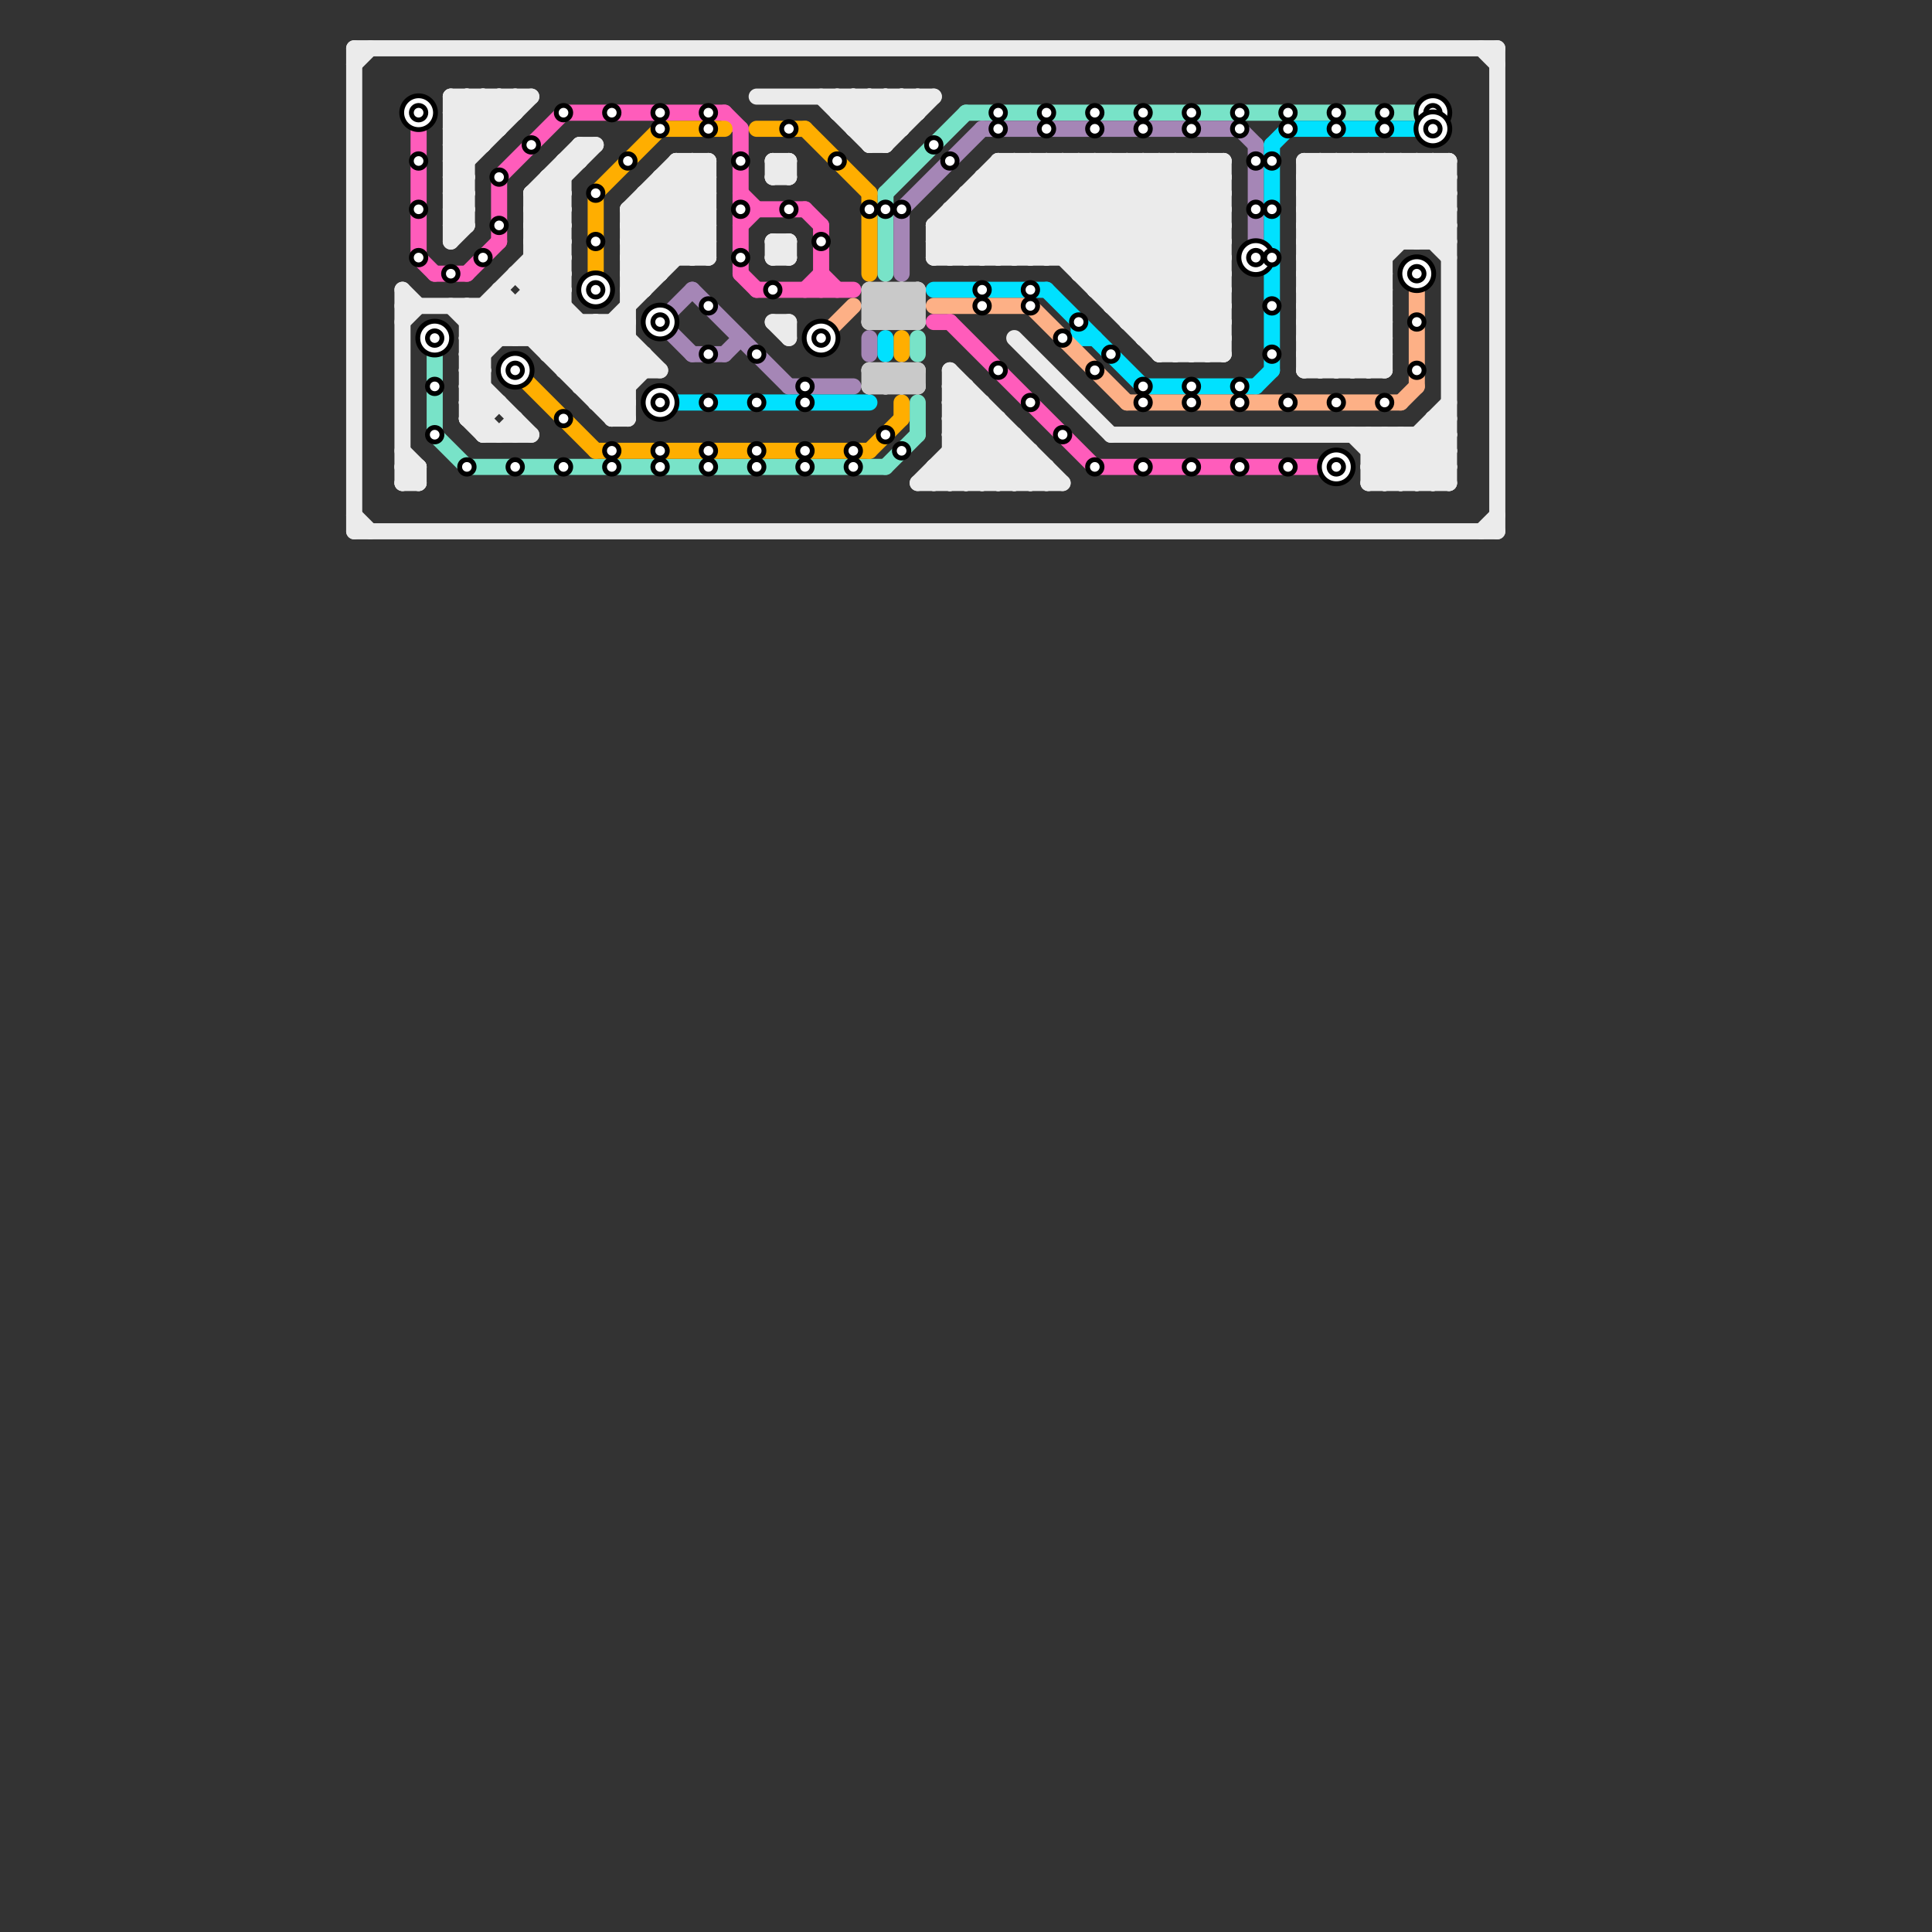
<svg version="1.1" xmlns="http://www.w3.org/2000/svg" viewBox="0 0 120 120">
<rect x="0" y="0" width="120" height="120" fill="#333333" stroke="none"/>
<style>text { font: 1px Helvetica; font-weight: 600; white-space: pre; dominant-baseline: central; } line { stroke-width: 1; fill: none; stroke-linecap: round; stroke-linejoin: round; } .c0 { stroke: #ebebeb } .c1 { stroke: #ff5cbb } .c2 { stroke: #78e3c8 } .c3 { stroke: #ffae00 } .c4 { stroke: #a586b6 } .c5 { stroke: #00e1ff } .c6 { stroke: #fdb086 } .c7 { stroke: #c9c9c9 }</style><defs><g id="wm-xf"><circle r="1.2" fill="#000"/><circle r="0.9" fill="#fff"/><circle r="0.6" fill="#000"/><circle r="0.3" fill="#fff"/></g><g id="wm"><circle r="0.6" fill="#000"/><circle r="0.3" fill="#fff"/></g></defs><line class="c0" x1="81" y1="20" x2="90" y2="11"/><line class="c0" x1="62" y1="10" x2="62" y2="16"/><line class="c0" x1="36" y1="23" x2="39" y2="20"/><line class="c0" x1="22" y1="32" x2="23" y2="33"/><line class="c0" x1="69" y1="27" x2="90" y2="27"/><line class="c0" x1="64" y1="10" x2="64" y2="16"/><line class="c0" x1="59" y1="13" x2="59" y2="16"/><line class="c0" x1="29" y1="23" x2="35" y2="17"/><line class="c0" x1="30" y1="19" x2="30" y2="27"/><line class="c0" x1="48" y1="16" x2="49" y2="16"/><line class="c0" x1="58" y1="15" x2="63" y2="10"/><line class="c0" x1="39" y1="14" x2="44" y2="14"/><line class="c0" x1="39" y1="16" x2="44" y2="16"/><line class="c0" x1="59" y1="23" x2="59" y2="30"/><line class="c0" x1="67" y1="17" x2="74" y2="10"/><line class="c0" x1="34" y1="11" x2="34" y2="22"/><line class="c0" x1="41" y1="11" x2="41" y2="17"/><line class="c0" x1="69" y1="19" x2="76" y2="12"/><line class="c0" x1="29" y1="25" x2="31" y2="25"/><line class="c0" x1="70" y1="19" x2="76" y2="13"/><line class="c0" x1="67" y1="16" x2="73" y2="10"/><line class="c0" x1="61" y1="16" x2="67" y2="10"/><line class="c0" x1="35" y1="23" x2="41" y2="23"/><line class="c0" x1="89" y1="10" x2="90" y2="11"/><line class="c0" x1="39" y1="13" x2="44" y2="13"/><line class="c0" x1="53" y1="8" x2="55" y2="6"/><line class="c0" x1="86" y1="27" x2="89" y2="30"/><line class="c0" x1="39" y1="16" x2="44" y2="11"/><line class="c0" x1="28" y1="7" x2="30" y2="9"/><line class="c0" x1="40" y1="12" x2="44" y2="12"/><line class="c0" x1="62" y1="16" x2="68" y2="10"/><line class="c0" x1="22" y1="33" x2="93" y2="33"/><line class="c0" x1="81" y1="19" x2="85" y2="23"/><line class="c0" x1="73" y1="10" x2="73" y2="22"/><line class="c0" x1="64" y1="16" x2="70" y2="10"/><line class="c0" x1="85" y1="29" x2="90" y2="29"/><line class="c0" x1="28" y1="12" x2="29" y2="11"/><line class="c0" x1="85" y1="28" x2="86" y2="27"/><line class="c0" x1="48" y1="11" x2="49" y2="11"/><line class="c0" x1="69" y1="10" x2="69" y2="19"/><line class="c0" x1="81" y1="23" x2="86" y2="23"/><line class="c0" x1="82" y1="23" x2="86" y2="19"/><line class="c0" x1="42" y1="10" x2="44" y2="12"/><line class="c0" x1="65" y1="29" x2="65" y2="30"/><line class="c0" x1="65" y1="10" x2="65" y2="16"/><line class="c0" x1="55" y1="6" x2="56" y2="7"/><line class="c0" x1="39" y1="15" x2="44" y2="10"/><line class="c0" x1="48" y1="16" x2="49" y2="15"/><line class="c0" x1="29" y1="19" x2="29" y2="26"/><line class="c0" x1="28" y1="9" x2="29" y2="10"/><line class="c0" x1="38" y1="26" x2="39" y2="25"/><line class="c0" x1="65" y1="10" x2="76" y2="21"/><line class="c0" x1="69" y1="10" x2="76" y2="17"/><line class="c0" x1="73" y1="22" x2="76" y2="19"/><line class="c0" x1="43" y1="16" x2="44" y2="15"/><line class="c0" x1="29" y1="23" x2="33" y2="27"/><line class="c0" x1="54" y1="9" x2="57" y2="6"/><line class="c0" x1="81" y1="22" x2="86" y2="22"/><line class="c0" x1="88" y1="30" x2="90" y2="28"/><line class="c0" x1="31" y1="18" x2="39" y2="26"/><line class="c0" x1="29" y1="24" x2="30" y2="25"/><line class="c0" x1="81" y1="23" x2="86" y2="18"/><line class="c0" x1="42" y1="11" x2="44" y2="13"/><line class="c0" x1="58" y1="29" x2="58" y2="30"/><line class="c0" x1="81" y1="13" x2="84" y2="10"/><line class="c0" x1="72" y1="21" x2="76" y2="17"/><line class="c0" x1="59" y1="30" x2="62" y2="27"/><line class="c0" x1="33" y1="13" x2="35" y2="15"/><line class="c0" x1="35" y1="23" x2="44" y2="14"/><line class="c0" x1="89" y1="26" x2="90" y2="27"/><line class="c0" x1="69" y1="18" x2="76" y2="11"/><line class="c0" x1="60" y1="12" x2="76" y2="12"/><line class="c0" x1="58" y1="29" x2="65" y2="29"/><line class="c0" x1="25" y1="20" x2="26" y2="19"/><line class="c0" x1="37" y1="25" x2="40" y2="22"/><line class="c0" x1="59" y1="13" x2="76" y2="13"/><line class="c0" x1="25" y1="19" x2="35" y2="19"/><line class="c0" x1="86" y1="10" x2="90" y2="14"/><line class="c0" x1="48" y1="15" x2="48" y2="16"/><line class="c0" x1="74" y1="10" x2="74" y2="22"/><line class="c0" x1="88" y1="10" x2="88" y2="15"/><line class="c0" x1="81" y1="22" x2="86" y2="17"/><line class="c0" x1="37" y1="20" x2="40" y2="23"/><line class="c0" x1="30" y1="6" x2="31" y2="7"/><line class="c0" x1="73" y1="10" x2="76" y2="13"/><line class="c0" x1="39" y1="18" x2="40" y2="18"/><line class="c0" x1="39" y1="16" x2="40" y2="17"/><line class="c0" x1="82" y1="10" x2="82" y2="23"/><line class="c0" x1="29" y1="26" x2="30" y2="27"/><line class="c0" x1="81" y1="12" x2="86" y2="17"/><line class="c0" x1="85" y1="28" x2="90" y2="28"/><line class="c0" x1="58" y1="16" x2="64" y2="10"/><line class="c0" x1="33" y1="14" x2="35" y2="12"/><line class="c0" x1="31" y1="18" x2="31" y2="21"/><line class="c0" x1="60" y1="16" x2="66" y2="10"/><line class="c0" x1="55" y1="6" x2="55" y2="9"/><line class="c0" x1="81" y1="20" x2="84" y2="23"/><line class="c0" x1="59" y1="27" x2="61" y2="25"/><line class="c0" x1="81" y1="11" x2="86" y2="16"/><line class="c0" x1="81" y1="13" x2="86" y2="18"/><line class="c0" x1="28" y1="7" x2="32" y2="7"/><line class="c0" x1="29" y1="20" x2="39" y2="20"/><line class="c0" x1="89" y1="26" x2="89" y2="30"/><line class="c0" x1="31" y1="27" x2="32" y2="26"/><line class="c0" x1="81" y1="18" x2="89" y2="10"/><line class="c0" x1="59" y1="26" x2="60" y2="25"/><line class="c0" x1="53" y1="8" x2="56" y2="8"/><line class="c0" x1="33" y1="12" x2="35" y2="14"/><line class="c0" x1="33" y1="14" x2="35" y2="16"/><line class="c0" x1="41" y1="11" x2="44" y2="11"/><line class="c0" x1="34" y1="12" x2="35" y2="13"/><line class="c0" x1="38" y1="20" x2="41" y2="23"/><line class="c0" x1="87" y1="10" x2="90" y2="13"/><line class="c0" x1="30" y1="26" x2="31" y2="25"/><line class="c0" x1="89" y1="27" x2="90" y2="28"/><line class="c0" x1="40" y1="13" x2="43" y2="16"/><line class="c0" x1="88" y1="15" x2="90" y2="13"/><line class="c0" x1="81" y1="14" x2="90" y2="14"/><line class="c0" x1="33" y1="19" x2="39" y2="25"/><line class="c0" x1="29" y1="26" x2="30" y2="26"/><line class="c0" x1="83" y1="10" x2="83" y2="23"/><line class="c0" x1="68" y1="18" x2="76" y2="18"/><line class="c0" x1="33" y1="13" x2="37" y2="9"/><line class="c0" x1="33" y1="15" x2="35" y2="15"/><line class="c0" x1="85" y1="10" x2="85" y2="23"/><line class="c0" x1="81" y1="22" x2="82" y2="23"/><line class="c0" x1="48" y1="20" x2="49" y2="21"/><line class="c0" x1="60" y1="12" x2="60" y2="16"/><line class="c0" x1="89" y1="30" x2="90" y2="29"/><line class="c0" x1="72" y1="22" x2="76" y2="18"/><line class="c0" x1="61" y1="11" x2="76" y2="11"/><line class="c0" x1="59" y1="29" x2="60" y2="30"/><line class="c0" x1="37" y1="25" x2="39" y2="25"/><line class="c0" x1="28" y1="15" x2="29" y2="14"/><line class="c0" x1="39" y1="13" x2="39" y2="26"/><line class="c0" x1="35" y1="22" x2="37" y2="20"/><line class="c0" x1="76" y1="10" x2="76" y2="22"/><line class="c0" x1="49" y1="10" x2="49" y2="11"/><line class="c0" x1="43" y1="10" x2="44" y2="11"/><line class="c0" x1="35" y1="10" x2="36" y2="10"/><line class="c0" x1="81" y1="10" x2="86" y2="15"/><line class="c0" x1="35" y1="10" x2="35" y2="23"/><line class="c0" x1="28" y1="11" x2="33" y2="6"/><line class="c0" x1="30" y1="6" x2="30" y2="9"/><line class="c0" x1="28" y1="14" x2="29" y2="14"/><line class="c0" x1="68" y1="17" x2="75" y2="10"/><line class="c0" x1="29" y1="21" x2="39" y2="21"/><line class="c0" x1="72" y1="22" x2="76" y2="22"/><line class="c0" x1="81" y1="16" x2="87" y2="10"/><line class="c0" x1="62" y1="10" x2="76" y2="10"/><line class="c0" x1="71" y1="21" x2="76" y2="21"/><line class="c0" x1="59" y1="25" x2="60" y2="24"/><line class="c0" x1="93" y1="3" x2="93" y2="33"/><line class="c0" x1="63" y1="27" x2="63" y2="30"/><line class="c0" x1="59" y1="25" x2="61" y2="25"/><line class="c0" x1="48" y1="20" x2="49" y2="20"/><line class="c0" x1="48" y1="10" x2="49" y2="10"/><line class="c0" x1="59" y1="25" x2="64" y2="30"/><line class="c0" x1="34" y1="22" x2="40" y2="22"/><line class="c0" x1="81" y1="15" x2="90" y2="15"/><line class="c0" x1="84" y1="23" x2="86" y2="21"/><line class="c0" x1="39" y1="14" x2="41" y2="16"/><line class="c0" x1="42" y1="10" x2="42" y2="16"/><line class="c0" x1="32" y1="21" x2="35" y2="18"/><line class="c0" x1="60" y1="30" x2="63" y2="27"/><line class="c0" x1="71" y1="21" x2="76" y2="16"/><line class="c0" x1="33" y1="16" x2="35" y2="16"/><line class="c0" x1="44" y1="10" x2="44" y2="16"/><line class="c0" x1="33" y1="18" x2="35" y2="18"/><line class="c0" x1="34" y1="22" x2="36" y2="20"/><line class="c0" x1="63" y1="10" x2="75" y2="22"/><line class="c0" x1="90" y1="10" x2="90" y2="30"/><line class="c0" x1="61" y1="30" x2="63" y2="28"/><line class="c0" x1="84" y1="27" x2="87" y2="30"/><line class="c0" x1="92" y1="3" x2="93" y2="4"/><line class="c0" x1="33" y1="21" x2="35" y2="19"/><line class="c0" x1="84" y1="10" x2="90" y2="16"/><line class="c0" x1="53" y1="6" x2="55" y2="8"/><line class="c0" x1="88" y1="10" x2="90" y2="12"/><line class="c0" x1="36" y1="20" x2="36" y2="24"/><line class="c0" x1="28" y1="14" x2="29" y2="13"/><line class="c0" x1="40" y1="12" x2="44" y2="16"/><line class="c0" x1="63" y1="10" x2="63" y2="16"/><line class="c0" x1="59" y1="28" x2="61" y2="30"/><line class="c0" x1="83" y1="23" x2="86" y2="20"/><line class="c0" x1="81" y1="18" x2="86" y2="23"/><line class="c0" x1="81" y1="19" x2="86" y2="19"/><line class="c0" x1="81" y1="14" x2="85" y2="10"/><line class="c0" x1="81" y1="21" x2="86" y2="21"/><line class="c0" x1="36" y1="9" x2="36" y2="10"/><line class="c0" x1="28" y1="9" x2="31" y2="6"/><line class="c0" x1="67" y1="10" x2="76" y2="19"/><line class="c0" x1="71" y1="10" x2="76" y2="15"/><line class="c0" x1="34" y1="11" x2="35" y2="12"/><line class="c0" x1="63" y1="30" x2="64" y2="29"/><line class="c0" x1="28" y1="11" x2="29" y2="12"/><line class="c0" x1="56" y1="6" x2="56" y2="8"/><line class="c0" x1="58" y1="15" x2="59" y2="16"/><line class="c0" x1="72" y1="10" x2="72" y2="22"/><line class="c0" x1="70" y1="10" x2="70" y2="20"/><line class="c0" x1="53" y1="7" x2="54" y2="6"/><line class="c0" x1="85" y1="29" x2="87" y2="27"/><line class="c0" x1="71" y1="10" x2="71" y2="21"/><line class="c0" x1="81" y1="18" x2="86" y2="18"/><line class="c0" x1="81" y1="20" x2="86" y2="20"/><line class="c0" x1="39" y1="17" x2="41" y2="17"/><line class="c0" x1="47" y1="6" x2="58" y2="6"/><line class="c0" x1="48" y1="11" x2="49" y2="10"/><line class="c0" x1="22" y1="3" x2="22" y2="33"/><line class="c0" x1="39" y1="15" x2="41" y2="17"/><line class="c0" x1="62" y1="30" x2="64" y2="28"/><line class="c0" x1="54" y1="9" x2="55" y2="9"/><line class="c0" x1="58" y1="16" x2="76" y2="16"/><line class="c0" x1="38" y1="25" x2="40" y2="23"/><line class="c0" x1="39" y1="13" x2="42" y2="16"/><line class="c0" x1="40" y1="12" x2="40" y2="18"/><line class="c0" x1="49" y1="20" x2="49" y2="21"/><line class="c0" x1="36" y1="24" x2="39" y2="21"/><line class="c0" x1="28" y1="13" x2="29" y2="14"/><line class="c0" x1="58" y1="14" x2="60" y2="16"/><line class="c0" x1="85" y1="29" x2="86" y2="30"/><line class="c0" x1="59" y1="13" x2="62" y2="16"/><line class="c0" x1="75" y1="10" x2="76" y2="11"/><line class="c0" x1="70" y1="20" x2="76" y2="20"/><line class="c0" x1="31" y1="6" x2="31" y2="8"/><line class="c0" x1="25" y1="30" x2="26" y2="30"/><line class="c0" x1="37" y1="24" x2="39" y2="22"/><line class="c0" x1="48" y1="15" x2="49" y2="16"/><line class="c0" x1="61" y1="25" x2="61" y2="30"/><line class="c0" x1="69" y1="19" x2="76" y2="19"/><line class="c0" x1="29" y1="24" x2="30" y2="24"/><line class="c0" x1="29" y1="22" x2="30" y2="23"/><line class="c0" x1="28" y1="6" x2="33" y2="6"/><line class="c0" x1="85" y1="23" x2="86" y2="22"/><line class="c0" x1="28" y1="7" x2="29" y2="6"/><line class="c0" x1="29" y1="6" x2="31" y2="8"/><line class="c0" x1="81" y1="12" x2="83" y2="10"/><line class="c0" x1="58" y1="29" x2="59" y2="30"/><line class="c0" x1="28" y1="9" x2="30" y2="9"/><line class="c0" x1="57" y1="6" x2="57" y2="7"/><line class="c0" x1="89" y1="26" x2="90" y2="26"/><line class="c0" x1="66" y1="10" x2="66" y2="16"/><line class="c0" x1="61" y1="12" x2="65" y2="16"/><line class="c0" x1="60" y1="24" x2="60" y2="30"/><line class="c0" x1="67" y1="10" x2="67" y2="17"/><line class="c0" x1="81" y1="10" x2="81" y2="23"/><line class="c0" x1="72" y1="10" x2="76" y2="14"/><line class="c0" x1="29" y1="25" x2="31" y2="27"/><line class="c0" x1="39" y1="14" x2="43" y2="10"/><line class="c0" x1="59" y1="23" x2="66" y2="30"/><line class="c0" x1="42" y1="10" x2="44" y2="10"/><line class="c0" x1="62" y1="26" x2="62" y2="30"/><line class="c0" x1="28" y1="13" x2="29" y2="13"/><line class="c0" x1="38" y1="20" x2="38" y2="26"/><line class="c0" x1="59" y1="24" x2="65" y2="30"/><line class="c0" x1="63" y1="21" x2="69" y2="27"/><line class="c0" x1="41" y1="12" x2="44" y2="15"/><line class="c0" x1="32" y1="19" x2="32" y2="21"/><line class="c0" x1="87" y1="27" x2="87" y2="30"/><line class="c0" x1="67" y1="17" x2="76" y2="17"/><line class="c0" x1="25" y1="30" x2="26" y2="29"/><line class="c0" x1="63" y1="16" x2="69" y2="10"/><line class="c0" x1="59" y1="27" x2="62" y2="30"/><line class="c0" x1="52" y1="6" x2="55" y2="9"/><line class="c0" x1="28" y1="10" x2="29" y2="11"/><line class="c0" x1="28" y1="12" x2="29" y2="13"/><line class="c0" x1="59" y1="26" x2="62" y2="26"/><line class="c0" x1="29" y1="24" x2="30" y2="23"/><line class="c0" x1="33" y1="17" x2="39" y2="23"/><line class="c0" x1="39" y1="17" x2="44" y2="12"/><line class="c0" x1="48" y1="10" x2="48" y2="11"/><line class="c0" x1="75" y1="10" x2="75" y2="22"/><line class="c0" x1="66" y1="16" x2="72" y2="10"/><line class="c0" x1="33" y1="13" x2="35" y2="13"/><line class="c0" x1="71" y1="20" x2="76" y2="15"/><line class="c0" x1="88" y1="27" x2="90" y2="29"/><line class="c0" x1="33" y1="12" x2="36" y2="9"/><line class="c0" x1="66" y1="10" x2="76" y2="20"/><line class="c0" x1="84" y1="10" x2="84" y2="23"/><line class="c0" x1="87" y1="27" x2="90" y2="30"/><line class="c0" x1="22" y1="4" x2="23" y2="3"/><line class="c0" x1="29" y1="21" x2="30" y2="22"/><line class="c0" x1="37" y1="20" x2="37" y2="25"/><line class="c0" x1="53" y1="6" x2="53" y2="8"/><line class="c0" x1="83" y1="10" x2="88" y2="15"/><line class="c0" x1="29" y1="26" x2="30" y2="25"/><line class="c0" x1="39" y1="17" x2="40" y2="18"/><line class="c0" x1="25" y1="18" x2="26" y2="19"/><line class="c0" x1="28" y1="6" x2="28" y2="15"/><line class="c0" x1="81" y1="12" x2="90" y2="12"/><line class="c0" x1="54" y1="8" x2="56" y2="6"/><line class="c0" x1="70" y1="10" x2="76" y2="16"/><line class="c0" x1="28" y1="10" x2="29" y2="10"/><line class="c0" x1="28" y1="12" x2="29" y2="12"/><line class="c0" x1="64" y1="30" x2="65" y2="29"/><line class="c0" x1="41" y1="11" x2="44" y2="14"/><line class="c0" x1="61" y1="11" x2="72" y2="22"/><line class="c0" x1="68" y1="10" x2="76" y2="18"/><line class="c0" x1="58" y1="14" x2="62" y2="10"/><line class="c0" x1="34" y1="21" x2="35" y2="20"/><line class="c0" x1="57" y1="30" x2="61" y2="26"/><line class="c0" x1="40" y1="22" x2="40" y2="23"/><line class="c0" x1="86" y1="10" x2="86" y2="23"/><line class="c0" x1="55" y1="9" x2="58" y2="6"/><line class="c0" x1="38" y1="26" x2="39" y2="26"/><line class="c0" x1="81" y1="11" x2="90" y2="11"/><line class="c0" x1="74" y1="22" x2="76" y2="20"/><line class="c0" x1="81" y1="13" x2="90" y2="13"/><line class="c0" x1="29" y1="23" x2="30" y2="23"/><line class="c0" x1="39" y1="18" x2="44" y2="13"/><line class="c0" x1="52" y1="6" x2="52" y2="7"/><line class="c0" x1="64" y1="28" x2="64" y2="30"/><line class="c0" x1="29" y1="6" x2="29" y2="14"/><line class="c0" x1="25" y1="28" x2="26" y2="29"/><line class="c0" x1="33" y1="12" x2="35" y2="12"/><line class="c0" x1="33" y1="14" x2="35" y2="14"/><line class="c0" x1="75" y1="22" x2="76" y2="21"/><line class="c0" x1="87" y1="10" x2="87" y2="15"/><line class="c0" x1="31" y1="19" x2="38" y2="26"/><line class="c0" x1="68" y1="10" x2="68" y2="18"/><line class="c0" x1="85" y1="10" x2="90" y2="15"/><line class="c0" x1="81" y1="17" x2="86" y2="22"/><line class="c0" x1="28" y1="10" x2="32" y2="6"/><line class="c0" x1="89" y1="10" x2="89" y2="15"/><line class="c0" x1="39" y1="15" x2="44" y2="15"/><line class="c0" x1="33" y1="15" x2="35" y2="13"/><line class="c0" x1="33" y1="17" x2="35" y2="15"/><line class="c0" x1="30" y1="27" x2="33" y2="27"/><line class="c0" x1="61" y1="11" x2="61" y2="16"/><line class="c0" x1="52" y1="7" x2="53" y2="6"/><line class="c0" x1="26" y1="29" x2="26" y2="30"/><line class="c0" x1="29" y1="25" x2="30" y2="24"/><line class="c0" x1="81" y1="14" x2="86" y2="19"/><line class="c0" x1="81" y1="17" x2="86" y2="17"/><line class="c0" x1="32" y1="17" x2="39" y2="24"/><line class="c0" x1="62" y1="11" x2="73" y2="22"/><line class="c0" x1="60" y1="12" x2="64" y2="16"/><line class="c0" x1="58" y1="30" x2="62" y2="26"/><line class="c0" x1="58" y1="15" x2="76" y2="15"/><line class="c0" x1="33" y1="15" x2="35" y2="17"/><line class="c0" x1="58" y1="14" x2="58" y2="16"/><line class="c0" x1="92" y1="33" x2="93" y2="32"/><line class="c0" x1="52" y1="7" x2="57" y2="7"/><line class="c0" x1="28" y1="19" x2="30" y2="21"/><line class="c0" x1="59" y1="27" x2="63" y2="27"/><line class="c0" x1="81" y1="10" x2="90" y2="10"/><line class="c0" x1="54" y1="6" x2="54" y2="9"/><line class="c0" x1="30" y1="19" x2="32" y2="21"/><line class="c0" x1="86" y1="30" x2="90" y2="26"/><line class="c0" x1="22" y1="3" x2="93" y2="3"/><line class="c0" x1="51" y1="6" x2="54" y2="9"/><line class="c0" x1="58" y1="14" x2="76" y2="14"/><line class="c0" x1="28" y1="8" x2="31" y2="8"/><line class="c0" x1="59" y1="24" x2="60" y2="24"/><line class="c0" x1="25" y1="18" x2="25" y2="30"/><line class="c0" x1="34" y1="11" x2="35" y2="11"/><line class="c0" x1="85" y1="30" x2="90" y2="30"/><line class="c0" x1="81" y1="16" x2="86" y2="21"/><line class="c0" x1="28" y1="11" x2="29" y2="11"/><line class="c0" x1="32" y1="17" x2="35" y2="17"/><line class="c0" x1="29" y1="20" x2="35" y2="14"/><line class="c0" x1="65" y1="16" x2="71" y2="10"/><line class="c0" x1="88" y1="27" x2="88" y2="30"/><line class="c0" x1="29" y1="22" x2="35" y2="16"/><line class="c0" x1="81" y1="21" x2="83" y2="23"/><line class="c0" x1="29" y1="21" x2="31" y2="19"/><line class="c0" x1="56" y1="6" x2="57" y2="7"/><line class="c0" x1="68" y1="18" x2="76" y2="10"/><line class="c0" x1="36" y1="9" x2="37" y2="9"/><line class="c0" x1="31" y1="6" x2="32" y2="7"/><line class="c0" x1="32" y1="26" x2="32" y2="27"/><line class="c0" x1="85" y1="27" x2="85" y2="30"/><line class="c0" x1="25" y1="29" x2="26" y2="30"/><line class="c0" x1="81" y1="19" x2="90" y2="10"/><line class="c0" x1="81" y1="15" x2="86" y2="20"/><line class="c0" x1="81" y1="21" x2="90" y2="12"/><line class="c0" x1="85" y1="30" x2="90" y2="25"/><line class="c0" x1="60" y1="13" x2="63" y2="16"/><line class="c0" x1="81" y1="16" x2="86" y2="16"/><line class="c0" x1="81" y1="11" x2="82" y2="10"/><line class="c0" x1="29" y1="19" x2="31" y2="21"/><line class="c0" x1="33" y1="16" x2="35" y2="18"/><line class="c0" x1="48" y1="15" x2="49" y2="15"/><line class="c0" x1="89" y1="15" x2="90" y2="14"/><line class="c0" x1="28" y1="8" x2="30" y2="6"/><line class="c0" x1="87" y1="30" x2="90" y2="27"/><line class="c0" x1="57" y1="30" x2="66" y2="30"/><line class="c0" x1="29" y1="22" x2="30" y2="22"/><line class="c0" x1="39" y1="13" x2="42" y2="10"/><line class="c0" x1="74" y1="10" x2="76" y2="12"/><line class="c0" x1="36" y1="24" x2="39" y2="24"/><line class="c0" x1="43" y1="10" x2="43" y2="16"/><line class="c0" x1="70" y1="20" x2="76" y2="14"/><line class="c0" x1="49" y1="15" x2="49" y2="16"/><line class="c0" x1="28" y1="8" x2="29" y2="9"/><line class="c0" x1="59" y1="14" x2="61" y2="16"/><line class="c0" x1="32" y1="6" x2="32" y2="7"/><line class="c0" x1="59" y1="28" x2="64" y2="28"/><line class="c0" x1="28" y1="6" x2="30" y2="8"/><line class="c0" x1="82" y1="10" x2="87" y2="15"/><line class="c0" x1="81" y1="15" x2="86" y2="10"/><line class="c0" x1="25" y1="29" x2="26" y2="29"/><line class="c0" x1="48" y1="10" x2="49" y2="11"/><line class="c0" x1="86" y1="27" x2="86" y2="30"/><line class="c0" x1="33" y1="12" x2="33" y2="21"/><line class="c0" x1="59" y1="16" x2="65" y2="10"/><line class="c0" x1="62" y1="10" x2="74" y2="22"/><line class="c0" x1="28" y1="13" x2="29" y2="12"/><line class="c0" x1="85" y1="27" x2="88" y2="30"/><line class="c0" x1="64" y1="10" x2="76" y2="22"/><line class="c0" x1="54" y1="6" x2="56" y2="8"/><line class="c0" x1="59" y1="26" x2="63" y2="30"/><line class="c0" x1="81" y1="17" x2="88" y2="10"/><line class="c1" x1="51" y1="17" x2="52" y2="18"/><line class="c1" x1="26" y1="7" x2="26" y2="16"/><line class="c1" x1="46" y1="13" x2="50" y2="13"/><line class="c1" x1="27" y1="17" x2="29" y2="17"/><line class="c1" x1="51" y1="14" x2="51" y2="18"/><line class="c1" x1="31" y1="11" x2="35" y2="7"/><line class="c1" x1="58" y1="20" x2="59" y2="20"/><line class="c1" x1="46" y1="17" x2="47" y2="18"/><line class="c1" x1="47" y1="18" x2="53" y2="18"/><line class="c1" x1="45" y1="7" x2="46" y2="8"/><line class="c1" x1="31" y1="11" x2="31" y2="15"/><line class="c1" x1="46" y1="12" x2="47" y2="13"/><line class="c1" x1="46" y1="14" x2="47" y2="13"/><line class="c1" x1="29" y1="17" x2="31" y2="15"/><line class="c1" x1="26" y1="16" x2="27" y2="17"/><line class="c1" x1="50" y1="13" x2="51" y2="14"/><line class="c1" x1="35" y1="7" x2="45" y2="7"/><line class="c1" x1="68" y1="29" x2="83" y2="29"/><line class="c1" x1="59" y1="20" x2="68" y2="29"/><line class="c1" x1="46" y1="8" x2="46" y2="17"/><line class="c1" x1="50" y1="18" x2="51" y2="17"/><line class="c2" x1="60" y1="7" x2="89" y2="7"/><line class="c2" x1="27" y1="27" x2="29" y2="29"/><line class="c2" x1="27" y1="21" x2="27" y2="27"/><line class="c2" x1="55" y1="29" x2="57" y2="27"/><line class="c2" x1="29" y1="29" x2="55" y2="29"/><line class="c2" x1="55" y1="12" x2="55" y2="17"/><line class="c2" x1="55" y1="12" x2="60" y2="7"/><line class="c2" x1="57" y1="21" x2="57" y2="22"/><line class="c2" x1="57" y1="25" x2="57" y2="27"/><line class="c3" x1="37" y1="12" x2="41" y2="8"/><line class="c3" x1="54" y1="12" x2="54" y2="17"/><line class="c3" x1="37" y1="12" x2="37" y2="18"/><line class="c3" x1="56" y1="21" x2="56" y2="22"/><line class="c3" x1="56" y1="25" x2="56" y2="26"/><line class="c3" x1="32" y1="23" x2="37" y2="28"/><line class="c3" x1="37" y1="28" x2="54" y2="28"/><line class="c3" x1="47" y1="8" x2="50" y2="8"/><line class="c3" x1="50" y1="8" x2="54" y2="12"/><line class="c3" x1="41" y1="8" x2="45" y2="8"/><line class="c3" x1="54" y1="28" x2="56" y2="26"/><line class="c4" x1="56" y1="13" x2="56" y2="17"/><line class="c4" x1="49" y1="24" x2="53" y2="24"/><line class="c4" x1="54" y1="21" x2="54" y2="22"/><line class="c4" x1="61" y1="8" x2="77" y2="8"/><line class="c4" x1="45" y1="22" x2="46" y2="21"/><line class="c4" x1="77" y1="8" x2="78" y2="9"/><line class="c4" x1="78" y1="9" x2="78" y2="16"/><line class="c4" x1="43" y1="18" x2="49" y2="24"/><line class="c4" x1="43" y1="22" x2="45" y2="22"/><line class="c4" x1="41" y1="20" x2="43" y2="22"/><line class="c4" x1="56" y1="13" x2="61" y2="8"/><line class="c4" x1="41" y1="20" x2="43" y2="18"/><line class="c5" x1="55" y1="21" x2="55" y2="22"/><line class="c5" x1="58" y1="18" x2="65" y2="18"/><line class="c5" x1="78" y1="24" x2="79" y2="23"/><line class="c5" x1="67" y1="20" x2="67" y2="21"/><line class="c5" x1="79" y1="9" x2="80" y2="8"/><line class="c5" x1="65" y1="18" x2="71" y2="24"/><line class="c5" x1="79" y1="9" x2="79" y2="23"/><line class="c5" x1="67" y1="21" x2="68" y2="21"/><line class="c5" x1="41" y1="25" x2="54" y2="25"/><line class="c5" x1="71" y1="24" x2="78" y2="24"/><line class="c5" x1="80" y1="8" x2="89" y2="8"/><line class="c6" x1="51" y1="21" x2="53" y2="19"/><line class="c6" x1="70" y1="25" x2="87" y2="25"/><line class="c6" x1="64" y1="19" x2="70" y2="25"/><line class="c6" x1="58" y1="19" x2="64" y2="19"/><line class="c6" x1="88" y1="17" x2="88" y2="24"/><line class="c6" x1="87" y1="25" x2="88" y2="24"/><line class="c7" x1="55" y1="18" x2="57" y2="20"/><line class="c7" x1="54" y1="19" x2="55" y2="18"/><line class="c7" x1="56" y1="23" x2="57" y2="24"/><line class="c7" x1="56" y1="24" x2="57" y2="23"/><line class="c7" x1="54" y1="20" x2="57" y2="20"/><line class="c7" x1="54" y1="20" x2="56" y2="18"/><line class="c7" x1="55" y1="18" x2="55" y2="20"/><line class="c7" x1="54" y1="18" x2="56" y2="20"/><line class="c7" x1="54" y1="18" x2="54" y2="20"/><line class="c7" x1="54" y1="23" x2="57" y2="23"/><line class="c7" x1="55" y1="23" x2="55" y2="24"/><line class="c7" x1="56" y1="18" x2="57" y2="19"/><line class="c7" x1="55" y1="20" x2="57" y2="18"/><line class="c7" x1="54" y1="23" x2="54" y2="24"/><line class="c7" x1="56" y1="18" x2="56" y2="20"/><line class="c7" x1="54" y1="19" x2="55" y2="20"/><line class="c7" x1="54" y1="18" x2="57" y2="18"/><line class="c7" x1="56" y1="23" x2="56" y2="24"/><line class="c7" x1="54" y1="24" x2="57" y2="24"/><line class="c7" x1="55" y1="24" x2="56" y2="23"/><line class="c7" x1="55" y1="23" x2="56" y2="24"/><line class="c7" x1="57" y1="18" x2="57" y2="20"/><line class="c7" x1="54" y1="24" x2="55" y2="23"/><line class="c7" x1="54" y1="19" x2="57" y2="19"/><line class="c7" x1="54" y1="23" x2="55" y2="24"/><line class="c7" x1="57" y1="23" x2="57" y2="24"/><line class="c7" x1="56" y1="20" x2="57" y2="19"/>

<use x="26" y="10" href="#wm"/><use x="26" y="13" href="#wm"/><use x="26" y="16" href="#wm"/><use x="26" y="7" href="#wm-xf"/><use x="27" y="21" href="#wm-xf"/><use x="27" y="24" href="#wm"/><use x="27" y="27" href="#wm"/><use x="28" y="17" href="#wm"/><use x="29" y="29" href="#wm"/><use x="30" y="16" href="#wm"/><use x="31" y="11" href="#wm"/><use x="31" y="14" href="#wm"/><use x="32" y="23" href="#wm-xf"/><use x="32" y="29" href="#wm"/><use x="33" y="9" href="#wm"/><use x="35" y="26" href="#wm"/><use x="35" y="29" href="#wm"/><use x="35" y="7" href="#wm"/><use x="37" y="12" href="#wm"/><use x="37" y="15" href="#wm"/><use x="37" y="18" href="#wm-xf"/><use x="38" y="28" href="#wm"/><use x="38" y="29" href="#wm"/><use x="38" y="7" href="#wm"/><use x="39" y="10" href="#wm"/><use x="41" y="20" href="#wm-xf"/><use x="41" y="25" href="#wm-xf"/><use x="41" y="28" href="#wm"/><use x="41" y="29" href="#wm"/><use x="41" y="7" href="#wm"/><use x="41" y="8" href="#wm"/><use x="44" y="19" href="#wm"/><use x="44" y="22" href="#wm"/><use x="44" y="25" href="#wm"/><use x="44" y="28" href="#wm"/><use x="44" y="29" href="#wm"/><use x="44" y="7" href="#wm"/><use x="44" y="8" href="#wm"/><use x="46" y="10" href="#wm"/><use x="46" y="13" href="#wm"/><use x="46" y="16" href="#wm"/><use x="47" y="22" href="#wm"/><use x="47" y="25" href="#wm"/><use x="47" y="28" href="#wm"/><use x="47" y="29" href="#wm"/><use x="48" y="18" href="#wm"/><use x="49" y="13" href="#wm"/><use x="49" y="8" href="#wm"/><use x="50" y="24" href="#wm"/><use x="50" y="25" href="#wm"/><use x="50" y="28" href="#wm"/><use x="50" y="29" href="#wm"/><use x="51" y="15" href="#wm"/><use x="51" y="21" href="#wm-xf"/><use x="52" y="10" href="#wm"/><use x="53" y="28" href="#wm"/><use x="53" y="29" href="#wm"/><use x="54" y="13" href="#wm"/><use x="55" y="13" href="#wm"/><use x="55" y="27" href="#wm"/><use x="56" y="13" href="#wm"/><use x="56" y="28" href="#wm"/><use x="58" y="9" href="#wm"/><use x="59" y="10" href="#wm"/><use x="61" y="18" href="#wm"/><use x="61" y="19" href="#wm"/><use x="62" y="23" href="#wm"/><use x="62" y="7" href="#wm"/><use x="62" y="8" href="#wm"/><use x="64" y="18" href="#wm"/><use x="64" y="19" href="#wm"/><use x="64" y="25" href="#wm"/><use x="65" y="7" href="#wm"/><use x="65" y="8" href="#wm"/><use x="66" y="21" href="#wm"/><use x="66" y="27" href="#wm"/><use x="67" y="20" href="#wm"/><use x="68" y="23" href="#wm"/><use x="68" y="29" href="#wm"/><use x="68" y="7" href="#wm"/><use x="68" y="8" href="#wm"/><use x="69" y="22" href="#wm"/><use x="71" y="24" href="#wm"/><use x="71" y="25" href="#wm"/><use x="71" y="29" href="#wm"/><use x="71" y="7" href="#wm"/><use x="71" y="8" href="#wm"/><use x="74" y="24" href="#wm"/><use x="74" y="25" href="#wm"/><use x="74" y="29" href="#wm"/><use x="74" y="7" href="#wm"/><use x="74" y="8" href="#wm"/><use x="77" y="24" href="#wm"/><use x="77" y="25" href="#wm"/><use x="77" y="29" href="#wm"/><use x="77" y="7" href="#wm"/><use x="77" y="8" href="#wm"/><use x="78" y="10" href="#wm"/><use x="78" y="13" href="#wm"/><use x="78" y="16" href="#wm-xf"/><use x="79" y="10" href="#wm"/><use x="79" y="13" href="#wm"/><use x="79" y="16" href="#wm"/><use x="79" y="19" href="#wm"/><use x="79" y="22" href="#wm"/><use x="80" y="25" href="#wm"/><use x="80" y="29" href="#wm"/><use x="80" y="7" href="#wm"/><use x="80" y="8" href="#wm"/><use x="83" y="25" href="#wm"/><use x="83" y="29" href="#wm-xf"/><use x="83" y="7" href="#wm"/><use x="83" y="8" href="#wm"/><use x="86" y="25" href="#wm"/><use x="86" y="7" href="#wm"/><use x="86" y="8" href="#wm"/><use x="88" y="17" href="#wm-xf"/><use x="88" y="20" href="#wm"/><use x="88" y="23" href="#wm"/><use x="89" y="7" href="#wm-xf"/><use x="89" y="8" href="#wm-xf"/>
</svg>

